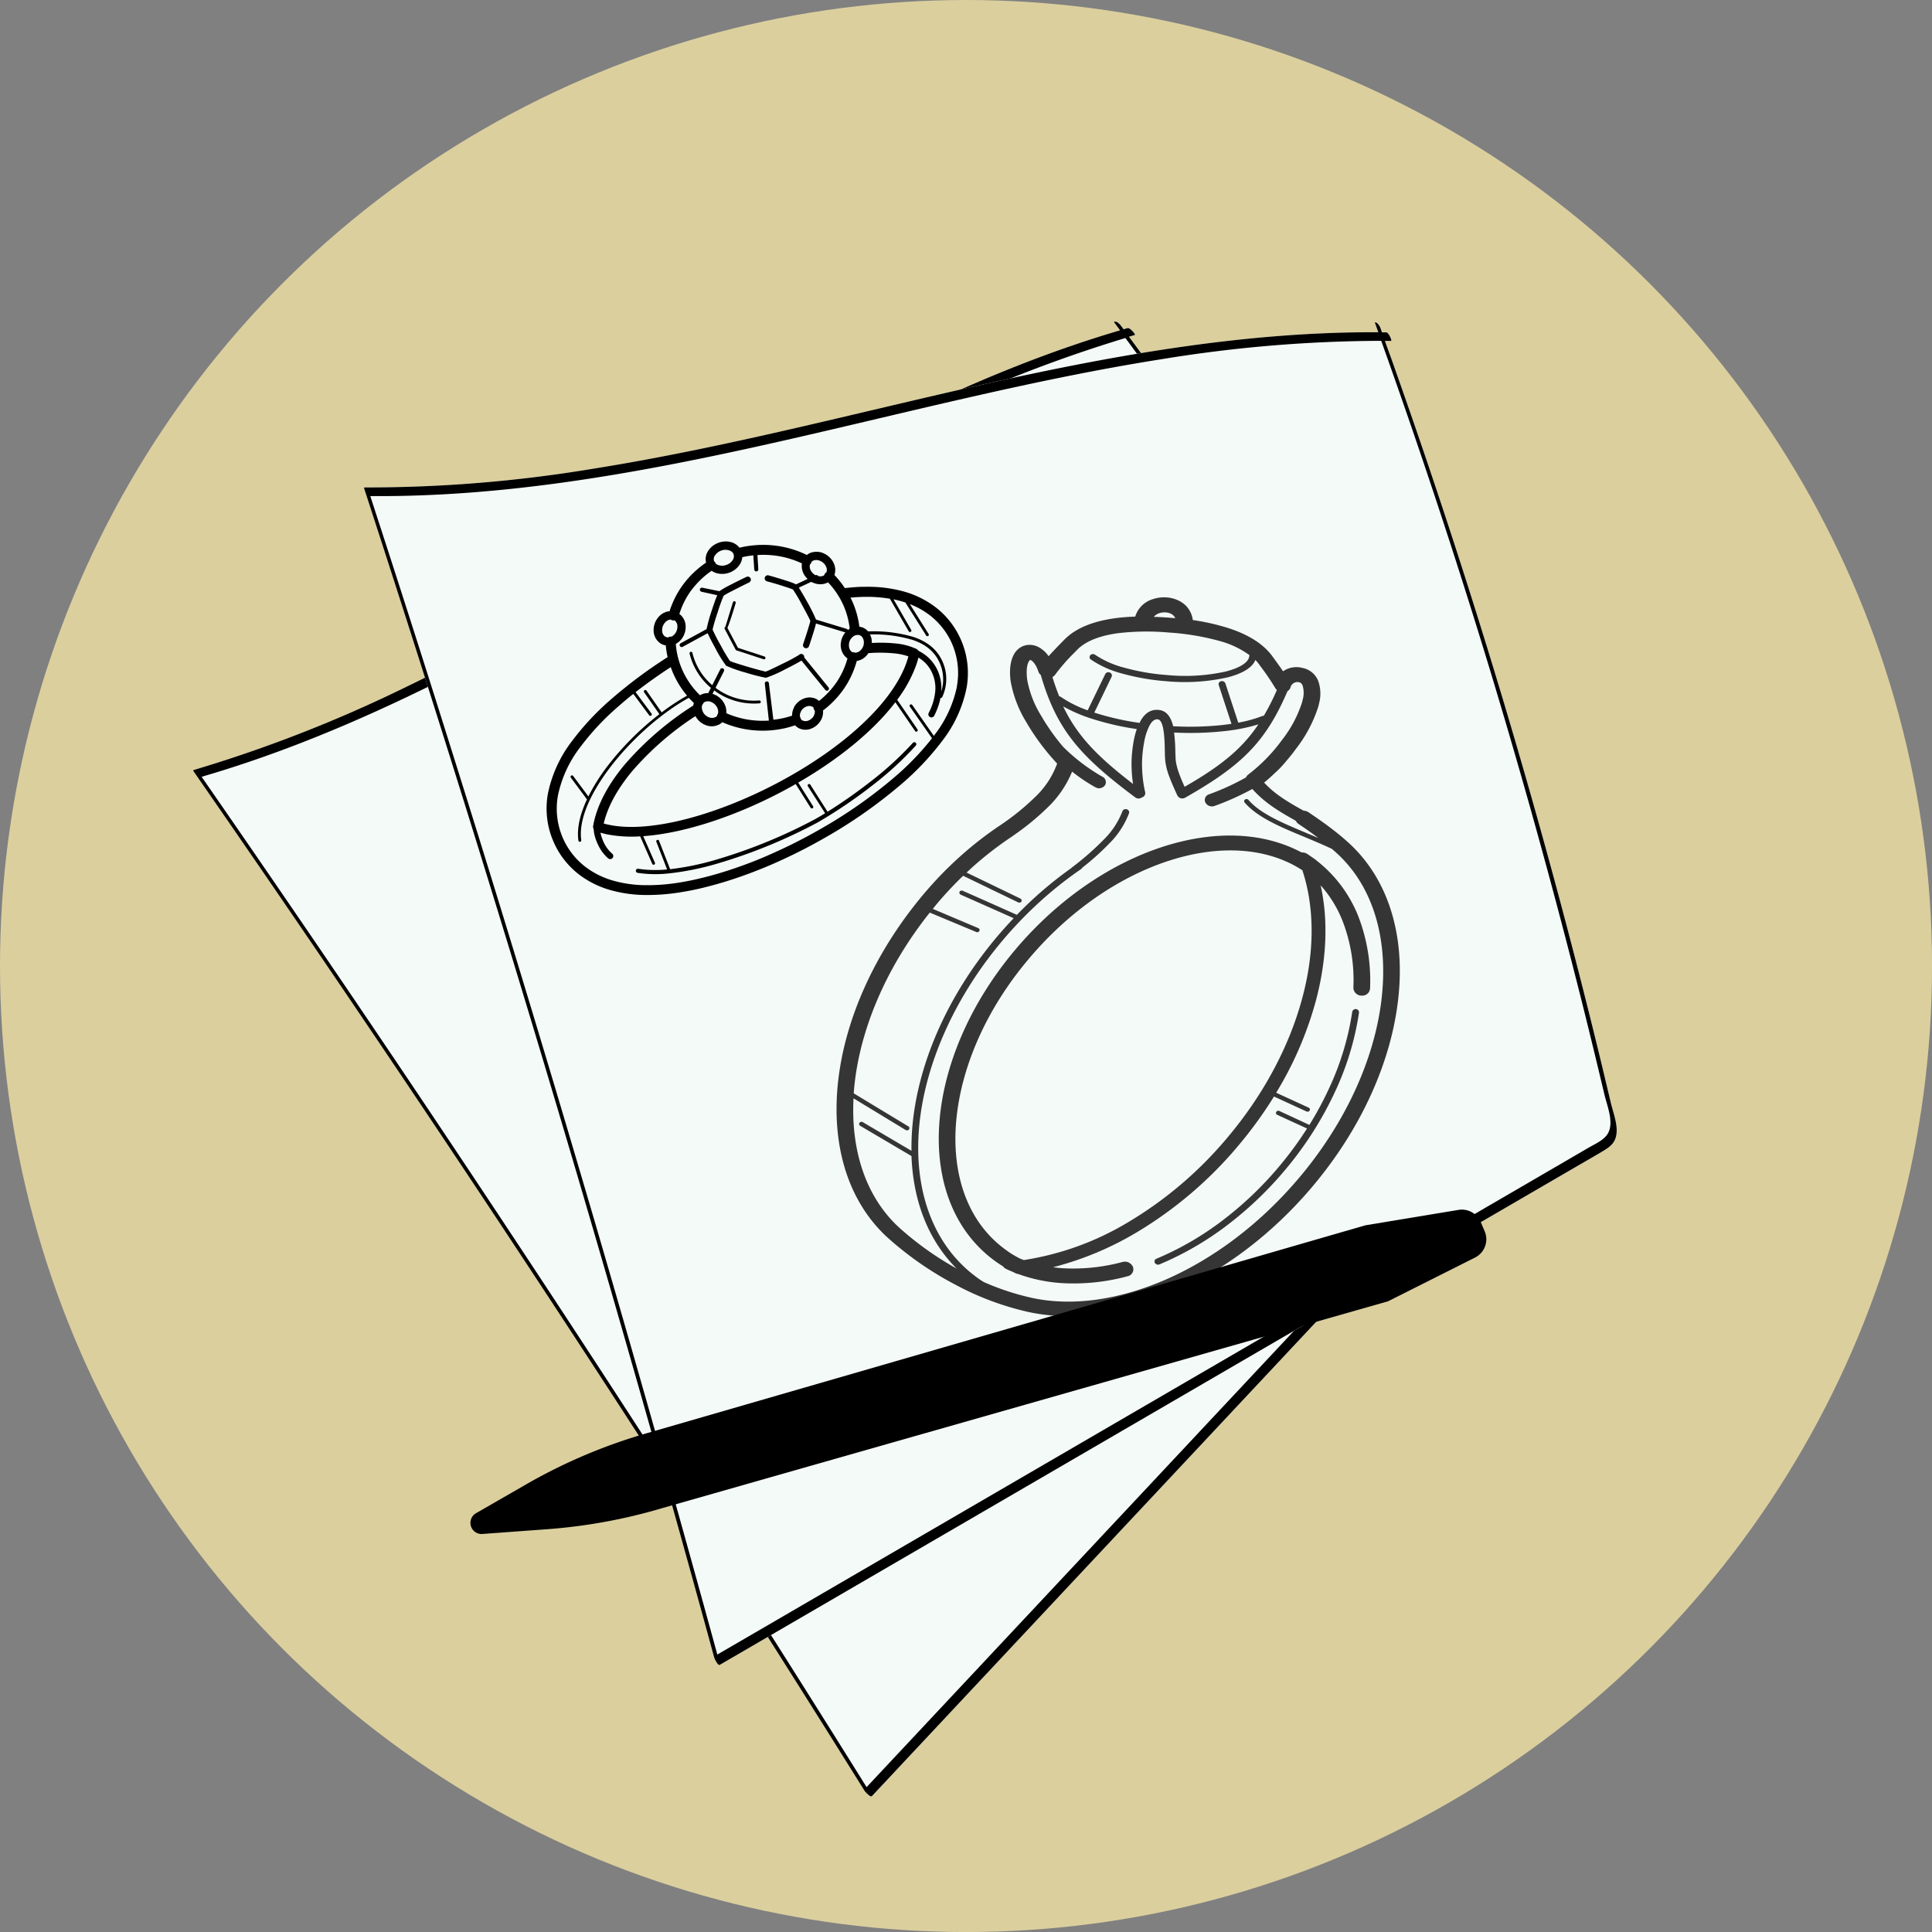 <svg viewBox="0 0 556.93 556.93" xmlns="http://www.w3.org/2000/svg"><rect x="0" y="0" width="556.93" height="556.93" fill="#808080" stroke="none"/><defs><style>.cls-1{fill:#dbcf9e;}.cls-2{fill:#f4faf8;}.cls-3{fill:#353535;}.cls-3,.cls-4{fill-rule:evenodd;}</style></defs><g data-name="Layer 2" id="Layer_2"><g data-name="Layer 1" id="Layer_1-2"><circle r="278.47" cy="278.47" cx="278.47" class="cls-1"></circle><path d="M251.35,517.75l74.87-79.93,74.87-79.93,37.29-39.81,9.33-9.95c1.55-1.66,3.12-3.31,4.66-5,1.14-1.24,2.35-2.55,2.64-4.27.59-3.49-2.54-7.27-4.16-10.07q-3.23-5.61-6.49-11.18-26.17-44.71-54.58-88.07t-58.85-85c-1.82-2.5-3.66-5-5.49-7.48l1.67-.49c.36-.1-1.37-2.16-2.05-2l-1.17.35-.61-.83c-.33-.44-1-1.24-1.6-1.34-.4-.06-.73-.15-.33.4l1.53,2.07c-36.36,10.69-70.36,27.84-103.33,46.28-34,19-67.24,39.55-102.38,56.47a396.22,396.22,0,0,1-61.35,24c-.26.08,0,.38.07.51Q95,278.87,133,335.94t75,115q20.76,32.49,41.16,65.19C249.32,516.45,250.91,518.22,251.35,517.75Z" class="cls-2"></path><path d="M251.35,517.75l74.87-79.93,74.87-79.93,37.29-39.81,9.33-9.95c1.55-1.66,3.12-3.31,4.66-5,1.14-1.24,2.35-2.55,2.64-4.27.59-3.49-2.54-7.27-4.16-10.07q-3.23-5.61-6.49-11.18-26.17-44.71-54.58-88.07t-58.85-85c-1.82-2.5-3.66-5-5.49-7.48l1.67-.49c.36-.1-1.37-2.16-2.05-2l-1.17.35-.61-.83c-.33-.44-1-1.24-1.6-1.34-.4-.06-.73-.15-.33.4l1.53,2.07c-36.36,10.69-70.36,27.84-103.33,46.28-34,19-67.24,39.55-102.38,56.47a396.22,396.22,0,0,1-61.35,24c-.26.08,0,.38.07.51Q95,278.87,133,335.94t75,115q20.76,32.49,41.16,65.19C249.32,516.45,250.91,518.22,251.35,517.75ZM177.73,402q-37.5-57.64-76.08-114.58-21.6-31.86-43.53-63.5c37.06-10.77,71.65-28.28,105.2-47.08,34-19.05,67.23-39.55,102.4-56.4a396.73,396.73,0,0,1,58.7-23q29,39.37,56.09,80.11,28.55,42.94,54.89,87.3,6.6,11.11,13.06,22.31c1.79,3.1,5.57,7.56,3.82,11.32-.85,1.81-2.58,3.27-3.92,4.7l-4.66,5-37.29,39.81q-37,39.49-74,79l-74,79-8.6,9.18Q214.29,458.21,177.73,402Z"></path><path d="M207.49,479.92l94.67-55.07,94.67-55.08L444,342.34l11.78-6.85c2-1.15,3.94-2.27,5.9-3.43,1.44-.86,3-1.77,3.76-3.34,1.56-3.17-.36-7.68-1.1-10.84q-1.49-6.28-3-12.57-12.22-50.34-27-100t-32-98.31c-1-2.91-2.08-5.82-3.12-8.73H401c.36,0-.7-2.46-1.41-2.47-.41,0-.81,0-1.22,0-.11-.33-.23-.65-.35-1a3.45,3.45,0,0,0-1.15-1.73c-.36-.18-.65-.36-.42.28l.87,2.43c-37.9-.2-75.39,6.46-112.27,14.67-38,8.46-75.76,18.58-114.28,24.7a395.67,395.67,0,0,1-65.65,5.36c-.28,0-.13.36-.08.51q21.24,65.19,41.27,130.76t38.83,131.69q10.56,37.08,20.72,74.27C205.93,478.09,206.94,480.24,207.49,479.92Z" class="cls-2"></path><path d="M207.49,479.92l94.67-55.07,94.67-55.08L444,342.34l11.78-6.85c2-1.15,3.94-2.27,5.9-3.43,1.44-.86,3-1.77,3.76-3.34,1.56-3.17-.36-7.68-1.1-10.84q-1.49-6.28-3-12.57-12.22-50.34-27-100t-32-98.31c-1-2.91-2.08-5.82-3.12-8.73H401c.36,0-.7-2.46-1.41-2.47-.41,0-.81,0-1.22,0-.11-.33-.23-.65-.35-1a3.45,3.45,0,0,0-1.15-1.73c-.36-.18-.65-.36-.42.28l.87,2.43c-37.9-.2-75.39,6.46-112.27,14.67-38,8.46-75.76,18.58-114.28,24.7a395.67,395.67,0,0,1-65.65,5.36c-.28,0-.13.36-.08.51q21.24,65.19,41.27,130.76t38.83,131.69q10.56,37.08,20.72,74.27C205.93,478.09,206.94,480.24,207.49,479.92Zm-37.29-132q-19.37-66-40-131.6Q118.67,179.58,106.74,143c38.6.33,76.76-6.52,114.3-14.9,38-8.49,75.75-18.58,114.28-24.63a396.25,396.25,0,0,1,62.84-5.22q16.47,46.05,30.73,92.83,15,49.33,27.53,99.4,3.12,12.53,6.1,25.11c.83,3.49,3.17,8.84.41,11.94-1.33,1.49-3.41,2.39-5.11,3.38l-5.89,3.43-47.15,27.43-93.56,54.43-93.56,54.43-10.88,6.32Q189.08,412.25,170.2,347.9Z"></path><path d="M390.93,290.89a1,1,0,0,0-1.12.75A80.31,80.31,0,0,1,383,314a94.33,94.33,0,0,1-5.55,10.27l-8.63-4a.71.71,0,0,0-.93.26.61.61,0,0,0,.32.85l8.56,3.93a103.46,103.46,0,0,1-7.15,9.87,101.52,101.52,0,0,1-16.94,16.43,86.85,86.85,0,0,1-19.32,11.24.84.84,0,0,0-.46,1.18,1.09,1.09,0,0,0,1.34.45A88.92,88.92,0,0,0,354,353a103.53,103.53,0,0,0,17.25-16.71,101.09,101.09,0,0,0,13.6-21.59,82.2,82.2,0,0,0,6.91-22.82A.94.94,0,0,0,390.93,290.89Z" class="cls-3"></path><path d="M391.53,264.08A38.13,38.13,0,0,0,380,248.45c-.52-.43-1-.83-1.57-1.2s-1.08-.76-1.62-1.11a2.68,2.68,0,0,0-1.59-.4c-11.21-6-25.29-6.32-39.6-1.78-15.07,4.77-30.44,15-42.88,29.72-13.05,15.46-20.45,33-21.87,48.95-1.45,16.21,3.29,30.75,14.56,39.81a37.7,37.7,0,0,0,3.51,2.49l.2.12a2.33,2.33,0,0,0,.89.74c.68.33,1.38.63,2.09.92.2.11.4.22.6.31a2.24,2.24,0,0,0,.79.23,44.87,44.87,0,0,0,13,2.65,59.64,59.64,0,0,0,18.54-2,2.06,2.06,0,0,0,1.56-2.65,2.53,2.53,0,0,0-3-1.47,54.86,54.86,0,0,1-16.9,1.83c-1.06-.06-2.12-.17-3.15-.31a91.21,91.21,0,0,0,24.19-10.1,115.57,115.57,0,0,0,29.26-25,120,120,0,0,0,10.24-14.11l9.35,4.3a.73.73,0,0,0,.94-.27.6.6,0,0,0-.33-.84L367.88,315a102.81,102.81,0,0,0,11.33-26.11c3.23-11.89,3.75-23.47,1.49-33.68A34.44,34.44,0,0,1,387,265.44a47.17,47.17,0,0,1,3.13,19.29,2.34,2.34,0,0,0,2.33,2.27,2.24,2.24,0,0,0,2.48-2A51.41,51.41,0,0,0,391.53,264.08ZM375.32,288c-3.66,13.47-10.9,27.38-21.56,40a111.82,111.82,0,0,1-28.32,24.18,82.7,82.7,0,0,1-30.3,11.05l-1-.37c-.88-.45-1.73-.92-2.55-1.43a33.79,33.79,0,0,1-3-2.17c-10.05-8.07-14.26-21.31-12.94-36.18,1.36-15.16,8.45-32,21-46.77,11.88-14.08,26.47-23.81,40.73-28.32,14-4.45,27.68-3.8,37.9,2.78l.14.07C379,261.65,379,274.59,375.32,288Z" class="cls-3"></path><path d="M388.87,243.05c-1.48-1.36-3.27-2.85-5.31-4.4s-4.14-3-6.4-4.53a2.65,2.65,0,0,0-1.37-.42c-4.27-2.39-8.12-4.58-11.39-8.1,1.05-.85,2.09-1.79,3.11-2.77a28.15,28.15,0,0,0,3-3.11.47.47,0,0,0,.06-.09c1.07-1.22,2.09-2.47,3-3.75a39.14,39.14,0,0,0,6.47-12.24c.08-.31.15-.6.21-.89a11.07,11.07,0,0,0-.2-6.32,6.08,6.08,0,0,0-4.47-3.86l-.26-.06a6.72,6.72,0,0,0-5.45,1c-.86-1.26-1.75-2.48-2.48-3.49l-.57-.79h0c-3.05-4.2-8.18-6.83-13.76-8.49a65.09,65.09,0,0,0-9.22-2,7.08,7.08,0,0,0-3.59-5.35,9.36,9.36,0,0,0-4-1.18,10.33,10.33,0,0,0-4,.53,7.54,7.54,0,0,0-5,5c-1.92.07-3.88.21-5.79.47-5.74.78-11.17,2.58-14.73,6.27l-.57.58-.11.1c-1.1,1.14-2.5,2.58-3.78,4a8,8,0,0,0-3-2.68,5.52,5.52,0,0,0-3.4-.51,5,5,0,0,0-2.9,1.68c-1.38,1.59-2.18,4.47-1.65,8.64a33.84,33.84,0,0,0,4.49,11.82,66.57,66.57,0,0,0,8.93,12,25.13,25.13,0,0,1-6.27,9.58,71.68,71.68,0,0,1-10,8.11l0,0a103.34,103.34,0,0,0-11.5,8.9,107.28,107.28,0,0,0-10.63,10.94c-14.34,17-22.7,36.23-24.71,53.84-2.06,18,2.47,34.3,13.93,45a95.21,95.21,0,0,0,19.56,13.7,83.1,83.1,0,0,0,21.24,8c12.92,2.83,27.81.68,42.44-5.82,14.06-6.25,27.91-16.55,39.52-30.3,14.4-17.07,22.76-36.39,24.73-54.06C405.1,270.08,400.48,253.72,388.87,243.05Zm-54.76-66.26a4.68,4.68,0,0,1,1.93-.25,3.91,3.91,0,0,1,1.69.48,2.66,2.66,0,0,1,1.06,1.18l-1.41-.12c-1.49-.12-3.11-.21-4.79-.27A3.62,3.62,0,0,1,334.11,176.79ZM309.75,188.1l.1-.11.58-.59c2.72-2.82,7.15-4.24,11.92-4.88a71.7,71.7,0,0,1,14.74-.17,72.69,72.69,0,0,1,14.58,2.45,26.21,26.21,0,0,1,8.52,4.06,1.17,1.17,0,0,0-.06.2c-.12,1.88-2.72,3.47-6.82,4.52a54.26,54.26,0,0,1-17,1,62.72,62.72,0,0,1-12.18-2.1,27.21,27.21,0,0,1-8.43-3.72,1.06,1.06,0,0,0-1.4.11.83.83,0,0,0,.16,1.25,29.27,29.27,0,0,0,9.11,4.07,66.27,66.27,0,0,0,12.61,2.18,56.63,56.63,0,0,0,17.75-1.12c4.21-1.08,7.1-2.8,7.95-5a10.55,10.55,0,0,1,1,1.16h0l.57.79a69.22,69.22,0,0,1,4.14,6.1l.05.07h0a2.26,2.26,0,0,0,.44.53,66.7,66.7,0,0,1-3.76,7.43,1.23,1.23,0,0,0-.42.07,37.92,37.92,0,0,1-6.95,1.92l-3.71-11.31a1.05,1.05,0,0,0-1.24-.64.87.87,0,0,0-.68,1.1l3.67,11.18c-.87.13-1.76.25-2.69.36a89.8,89.8,0,0,1-14.11.34c-.58-2.35-1.66-4.24-3.78-4.65h-.09a4.06,4.06,0,0,0-.68-.08h0c-2.21-.07-3.76,1.23-4.85,3.18-.11.18-.19.4-.29.59a79.23,79.23,0,0,1-12.86-2.91l-.19-.06,5-10.35a.9.9,0,0,0-.53-1.2,1,1,0,0,0-1.31.44l-5.07,10.45a33.12,33.12,0,0,1-7.74-3.87,1.18,1.18,0,0,0-.47-.18c-.7-1.73-1.34-3.57-1.95-5.54a2.21,2.21,0,0,0,.81-.71A53.61,53.61,0,0,1,309.75,188.1Zm53,20.71a43.48,43.48,0,0,1-4.83,6c-4.14,4.29-9.35,7.93-16.44,12-.73-1.62-1.26-2.89-1.64-4a16.88,16.88,0,0,1-.88-3.37c-.09-.65-.12-1.69-.15-2.9a48.41,48.41,0,0,0-.36-5.37,91.72,91.72,0,0,0,14.08-.37A52.91,52.91,0,0,0,362.76,208.81Zm-47.85-1.57a82,82,0,0,0,12.79,2.93,25.93,25.93,0,0,0-.9,3.52,39.09,39.09,0,0,0-.61,6.1,43.13,43.13,0,0,0,.23,4.68c.06.51.14,1,.21,1.52-6.48-5-11.27-9.25-14.92-13.92a44,44,0,0,1-5.22-8.44A43.76,43.76,0,0,0,314.91,207.24ZM374.5,339.51c-11.18,13.24-24.46,23.13-37.89,29.1-13.63,6.06-27.39,8.09-39.21,5.51a74.28,74.28,0,0,1-13.81-4.55c-.37-.24-.74-.45-1.1-.7-.78-.54-1.54-1.11-2.28-1.7-11.83-9.51-16.79-25-15.25-42.31s9.71-36.76,24.08-53.79a117.27,117.27,0,0,1,10.74-11.15,109.94,109.94,0,0,1,11.89-9.41.85.85,0,0,0,.29-.36,74.22,74.22,0,0,0,7.69-6.88,24.7,24.7,0,0,0,5.82-8.86.9.9,0,0,0-.68-1.12,1,1,0,0,0-1.24.58,23,23,0,0,1-5.44,8.22,79.81,79.81,0,0,1-9.15,8s0,0,0,.05a112.28,112.28,0,0,0-10.59,8.5c-1.78,1.61-3.52,3.31-5.24,5.08-1.42-.64-12-5.36-15.6-6.93a.7.7,0,0,0-.92.28.62.62,0,0,0,.34.84c3,1.33,12.95,5.74,15.26,6.78q-2.43,2.54-4.74,5.27c-14.6,17.29-22.87,36.93-24.46,54.7a70.66,70.66,0,0,0-.26,7.08l-14-8.24a.75.75,0,0,0-1,.17.61.61,0,0,0,.22.87l14.78,8.71c.47,12.83,4.77,24.22,13,32.42a90,90,0,0,1-16.77-12c-9.48-8.86-13.7-22.15-12.94-37.06l15,9.11a.75.75,0,0,0,1-.16.59.59,0,0,0-.2-.87l-15.74-9.52c.07-1,.17-2,.28-3,1.83-16,9.14-33.39,21.64-49.1l13.39,5.59a.71.71,0,0,0,.92-.3.61.61,0,0,0-.36-.83L268.9,262c.45-.55.88-1.1,1.33-1.64a107.66,107.66,0,0,1,7.41-7.9l15.86,7.66a.73.73,0,0,0,.94-.25.61.61,0,0,0-.31-.85l-15.5-7.49c.61-.56,1.21-1.13,1.82-1.68a99.91,99.91,0,0,1,11.42-8.8l.18-.15a74.17,74.17,0,0,0,10.1-8.28,30,30,0,0,0,6.9-10.19,48.27,48.27,0,0,0,6.77,4.54,2.1,2.1,0,0,0,2.72-.62,1.73,1.73,0,0,0-.77-2.46,54,54,0,0,1-11.3-8.6,61.92,61.92,0,0,1-6.36-9,29.74,29.74,0,0,1-4-10.32c-.38-3,0-4.78.69-5.59a.9.9,0,0,1,.17-.16l.14.06c.78.37,1.6,1.47,2.21,3.29a2.12,2.12,0,0,0,.7,1c2.26,7.8,5.06,13.64,9.23,18.95,4.28,5.46,10,10.36,18,16.34a1.6,1.6,0,0,0,1.93,0,1.27,1.27,0,0,0,.94-1.48,32,32,0,0,1-.69-4.11,38.08,38.08,0,0,1-.22-4.41,35.38,35.38,0,0,1,.57-5.69,17,17,0,0,1,1.61-5.06c.6-1.06,1.31-1.77,2.15-1.75h0l.24,0h0c1.78.31,1.93,5.53,2,9.18,0,1.28.07,2.39.18,3.19a18.69,18.69,0,0,0,1,3.85c.52,1.44,1.28,3.23,2.43,5.71a1.59,1.59,0,0,0,2,.77l.25-.11c8.1-4.62,13.94-8.6,18.59-13.41,4.46-4.61,7.78-10,10.91-17.29a2.06,2.06,0,0,0,.95-1.37,2.08,2.08,0,0,1,2.34-1.22h.08a1.5,1.5,0,0,1,1,1,7.26,7.26,0,0,1,0,4.08c-.05.24-.11.48-.17.72a34.9,34.9,0,0,1-5.81,10.89,48.36,48.36,0,0,1-9.69,9.92,2.07,2.07,0,0,0-.67.84A71.74,71.74,0,0,1,348.47,229a1.68,1.68,0,0,0-1,2.33,2.15,2.15,0,0,0,2.64,1A77.67,77.67,0,0,0,361,227.44c3.7,4.13,7.9,6.56,12.56,9.18a2.22,2.22,0,0,0,.82.94c2,1.33,3.91,2.67,5.63,4l-3.37-1.42c-6.93-2.9-13.28-5.55-16.74-9.54a.76.76,0,0,0-1-.13.58.58,0,0,0-.11.88c3.67,4.24,10.17,7,17.27,9.92,2.58,1.08,5.24,2.2,7.87,3.43.53.45,1.05.91,1.52,1.34,10.54,9.7,14.71,24.79,12.85,41.55C396.43,304.49,388.38,323.06,374.5,339.51Z" class="cls-3"></path><path d="M276.77,183.9a24.09,24.09,0,0,0-2.88-4.7,23.83,23.83,0,0,0-3.91-3.93,27,27,0,0,0-9.37-4.74,38.39,38.39,0,0,0-10.28-1.38c-1.34,0-2.65,0-3.92.11-.95.07-1.91.16-2.87.27a26.26,26.26,0,0,0-3-3.77,4.6,4.6,0,0,0-.19-3.38,5.74,5.74,0,0,0-2.6-2.72l-.39-.19a5,5,0,0,0-3.25-.25l-.06,0a4.07,4.07,0,0,0-1.46.76,28.65,28.65,0,0,0-15.17-2.79c-.83.07-1.66.18-2.48.32-.59.1-1.19.23-1.78.38a4.51,4.51,0,0,0-2.13-1.52,5.89,5.89,0,0,0-3.9.09h0a5.89,5.89,0,0,0-3.05,2.44,4.31,4.31,0,0,0-.55,3.29A27.51,27.51,0,0,0,197,168.4a26.25,26.25,0,0,0-4,7.84c-.15,0-.29,0-.44,0a4.93,4.93,0,0,0-2.82,1.74,3.63,3.63,0,0,0-.27.34,5.71,5.71,0,0,0-1.05,3.6,4.59,4.59,0,0,0,1.59,3.27l.24.19h0a3.9,3.9,0,0,0,1.69.67l0,.16a26,26,0,0,0,.51,3.22,135.78,135.78,0,0,0-15.91,11.82,77,77,0,0,0-11.7,12.44,36.86,36.86,0,0,0-6.9,15.12,23.92,23.92,0,0,0,1.88,14.4,22.89,22.89,0,0,0,2.88,4.7,23.9,23.9,0,0,0,3.91,3.94h0a26.88,26.88,0,0,0,9.36,4.73A38,38,0,0,0,186.32,258a58.57,58.57,0,0,0,9.09-.67c2.9-.43,5.66-1,8.14-1.64,3.1-.78,6.19-1.7,9.24-2.75s6.36-2.32,9.47-3.66,6.32-2.86,9.43-4.46,6.35-3.42,9.4-5.25a140.21,140.21,0,0,0,18-12.9,79.11,79.11,0,0,0,12.65-13.26,36.78,36.78,0,0,0,6.89-15.12A24,24,0,0,0,276.77,183.9Zm-6.49,9.36a11.65,11.65,0,0,0-3-4,12.37,12.37,0,0,0-2.55-1.68,1.34,1.34,0,0,0-.51-.49,17.94,17.94,0,0,0-6-1.6,42.92,42.92,0,0,0-6.91-.14,4.79,4.79,0,0,0-.53-2.46,39.28,39.28,0,0,1,12.25,1.56c3.48,1.16,6,3.05,7.48,5.88a11.67,11.67,0,0,1,.82,9.05A12.35,12.35,0,0,0,270.28,193.26Zm-46.48,32.6c-17.44,9.16-36.64,14.44-48.46,11.86-.44-.1-.88-.2-1.3-.32,1-4.43,3.61-9.6,8.23-15.14a85.62,85.62,0,0,1,18.22-15.84l0,.06a2.91,2.91,0,0,0,.17.28,5.6,5.6,0,0,0,2.94,2.33,4.55,4.55,0,0,0,3.62-.22l.07,0,.2-.12a4,4,0,0,0,.71-.57,28.76,28.76,0,0,0,6.53,2,29.55,29.55,0,0,0,7.66.34,31.5,31.5,0,0,0,3.81-.58c1-.23,2-.53,3-.86a3.62,3.62,0,0,0,.75.65l.26.15a4.34,4.34,0,0,0,3.46.22,5.4,5.4,0,0,0,2.81-2.23,2.76,2.76,0,0,0,.16-.27l.06-.09a4.88,4.88,0,0,0,.55-2.7,27.47,27.47,0,0,0,6.15-6.45,26.36,26.36,0,0,0,3.58-7.83,4.71,4.71,0,0,0,2.35-1.09,5.62,5.62,0,0,0,1-1.16,42.27,42.27,0,0,1,7.53.07,17.57,17.57,0,0,1,4,.86c-.16.6-.35,1.21-.56,1.81C256.79,203.76,241.22,216.72,223.8,225.86Zm-21.26-22.8a1.49,1.49,0,0,0,.29-.5l.17-.13.07-.05.05,0a2.22,2.22,0,0,1,1.74-.08,3.34,3.34,0,0,1,1.7,1.36h0s.07.12.13.22h0a2.64,2.64,0,0,1,.3,1.72s0,.06,0,.1a1.07,1.07,0,0,0-.16.25,1.39,1.39,0,0,0-.1.33,1.52,1.52,0,0,1-.46.45l-.07,0,0,0a2.24,2.24,0,0,1-1.75.08,3.32,3.32,0,0,1-1.7-1.36l-.09-.16,0-.06a2.63,2.63,0,0,1-.31-1.71,1.15,1.15,0,0,1,.1-.33Zm28.07,3.61a2.43,2.43,0,0,1,.29-1.58l0-.06.08-.14a3.07,3.07,0,0,1,1.57-1.25,2,2,0,0,1,1.59.07l.06,0,0,0h0a1.28,1.28,0,0,1,.32.29,1.38,1.38,0,0,0,.27.76l.09.11a2.45,2.45,0,0,1-.29,1.43l0,.06-.09.14a3,3,0,0,1-1.57,1.25,2,2,0,0,1-1.58-.07l0,0-.06,0a1.42,1.42,0,0,1-.49-.54l0-.13a1.23,1.23,0,0,0-.11-.23S230.62,206.71,230.61,206.67ZM249,185.48c0,.08,0,.17,0,.25a3.26,3.26,0,0,1-1.07,1.86,2.26,2.26,0,0,1-1.4.56,1.42,1.42,0,0,0-.29-.1,1.19,1.19,0,0,0-.42,0,1.78,1.78,0,0,1-.74-.65,2.61,2.61,0,0,1-.34-1.68,2,2,0,0,1,0-.26,3.25,3.25,0,0,1,1.06-1.86,2.16,2.16,0,0,1,1.63-.56h.13a1.66,1.66,0,0,1,1.09.77A2.57,2.57,0,0,1,249,185.48Zm-4.55-3.85a.59.59,0,0,0-.37-.34l-8.85-2.69a49.3,49.3,0,0,0-2.49-5c-.9-1.63-1.85-3.25-2.47-4.2l3.56-1.67.19.12.07,0,.33.16.07,0a5,5,0,0,0,3.31.23,4.67,4.67,0,0,0,.89-.38,23.48,23.48,0,0,1,4.12,5.94,22.87,22.87,0,0,1,2.13,7.41A5.36,5.36,0,0,0,244.42,181.63Zm-9.75-20.12h0a2.66,2.66,0,0,1,1.69.16l.24.11a3.25,3.25,0,0,1,1.5,1.57,2.21,2.21,0,0,1,.12,1.61,1.49,1.49,0,0,0-.32.24,1.45,1.45,0,0,0-.35.64,2.09,2.09,0,0,1-.48.22,2.47,2.47,0,0,1-1.24,0,.58.58,0,0,0-.7-.25l-.08,0a3.26,3.26,0,0,1-1.45-1.54,2.3,2.3,0,0,1-.14-1.56,1.3,1.3,0,0,0,.34-.43,1.46,1.46,0,0,0,.12-.33A1.84,1.84,0,0,1,234.67,161.51Zm-28.61-1.36a3.47,3.47,0,0,1,1.75-1.41l.15-.06a3.51,3.51,0,0,1,2.26,0,2,2,0,0,1,1.21,1,.49.49,0,0,0,0,.12l.06.16a2,2,0,0,1-.28,1.45,3.49,3.49,0,0,1-1.83,1.43h0a3.5,3.5,0,0,1-2.32.06,2.14,2.14,0,0,1-.77-.43,1.47,1.47,0,0,0-.15-.34,1.72,1.72,0,0,0-.32-.34h0A1.91,1.91,0,0,1,206.06,160.15Zm-6.74,9.94a24.61,24.61,0,0,1,5.78-5.55,5,5,0,0,0,1.19.61,6.1,6.1,0,0,0,7-2.53,4.5,4.5,0,0,0,.65-2c.48-.11,1-.22,1.48-.3s1.13-.17,1.71-.23l.26,4.07a.59.59,0,0,0,1.18-.07l-.26-4.09a26.32,26.32,0,0,1,6.73.42,25.56,25.56,0,0,1,6.1,2,4.83,4.83,0,0,0,.37,2.72,5.53,5.53,0,0,0,1.27,1.75l-3.32,1.56a20.19,20.19,0,0,0-2.65-1c-1.56-.51-3.56-1.11-5.22-1.57a.89.89,0,1,0-.48,1.71c1.65.46,3.62,1,5.16,1.55a22.69,22.69,0,0,1,2.29.8,47.86,47.86,0,0,1,2.63,4.47c1.2,2.19,2.34,4.35,2.37,4.59,0,.09-.22.9-.56,2-.4,1.37-1,3.14-1.51,4.68a.89.89,0,1,0,1.69.58c.52-1.52,1.1-3.32,1.53-4.75.2-.69.37-1.3.47-1.78l8.48,2.57a5.76,5.76,0,0,0-1.24,2.61c0,.15,0,.29-.07.43a5,5,0,0,0,.71,3.21,4.21,4.21,0,0,0,1.21,1.24,23.25,23.25,0,0,1-3.13,6.85,24.57,24.57,0,0,1-5.07,5.42,4.93,4.93,0,0,0-.49-.39,2.71,2.71,0,0,1-.26-.15,4.38,4.38,0,0,0-3.46-.21,5.42,5.42,0,0,0-2.81,2.22,2.76,2.76,0,0,0-.16.27l0,.09a5,5,0,0,0-.59,2.41,22.86,22.86,0,0,1-2.59.72,25.53,25.53,0,0,1-2.8.45L221.65,197a.59.59,0,1,0-1.17.12l1.16,10.6a26.54,26.54,0,0,1-6.39-.34,26,26,0,0,1-5.88-1.79,5,5,0,0,0-.59-2.79h0c-.05-.1-.12-.22-.22-.38h0a5.69,5.69,0,0,0-2.94-2.33l-.23-.07.5-1,.26.2a19.32,19.32,0,0,0,12.78,3.53.42.42,0,0,0,.38-.45.42.42,0,0,0-.45-.38,18.47,18.47,0,0,1-12.23-3.37l-.36-.29,2.42-4.78a.6.6,0,0,0-.27-.8.59.59,0,0,0-.79.27l-2.31,4.56a17.65,17.65,0,0,1-5.71-9.25.42.42,0,1,0-.81.2,18.62,18.62,0,0,0,6.13,9.82l-.77,1.53a4.28,4.28,0,0,0-2.16.48l-.22.13a23.72,23.72,0,0,1-4.58-6.22,22.77,22.77,0,0,1-2.36-8.18l0-.42a5.27,5.27,0,0,0,1.5-1.23h0c.08-.1.17-.21.26-.34a5.72,5.72,0,0,0,1.05-3.61,4.54,4.54,0,0,0-1.58-3.26l-.23-.18A23.48,23.48,0,0,1,199.32,170.09Zm-7.75,13.33a2.19,2.19,0,0,1-.73-1.58,3.36,3.36,0,0,1,.61-2.1l.15-.2a2.61,2.61,0,0,1,1.48-.93,1.24,1.24,0,0,1,.27,0,1.43,1.43,0,0,0,.45.21,1.29,1.29,0,0,0,.55,0l.06,0,.1.08a2.15,2.15,0,0,1,.73,1.58,3.27,3.27,0,0,1-.61,2.09,2,2,0,0,1-.16.21h0a2.64,2.64,0,0,1-.95.74h-.25a1.42,1.42,0,0,0-.7.23,1.63,1.63,0,0,1-.9-.29Zm84.27,14.4a34.06,34.06,0,0,1-6.4,13.93c-.09.13-.18.25-.28.37L263,203.27a.42.42,0,1,0-.68.48l6.35,9.06a78.65,78.65,0,0,1-11.39,11.71,136.23,136.23,0,0,1-17.62,12.62c-3,1.79-6.08,3.53-9.25,5.16-3,1.55-6.1,3-9.24,4.37s-6.15,2.52-9.27,3.59-6,1.93-9,2.68c-2.39.6-5,1.17-7.86,1.59a56.1,56.1,0,0,1-8.65.64,35.31,35.31,0,0,1-9.52-1.28,24.07,24.07,0,0,1-8.38-4.21h0a21.09,21.09,0,0,1-6-7.59,21.21,21.21,0,0,1-1.66-12.74,34.25,34.25,0,0,1,6.4-13.93,74.23,74.23,0,0,1,11.27-12q2-1.77,4.07-3.39l4.59,6.19a.42.42,0,0,0,.67-.5l-4.61-6.2c3.59-2.8,7.1-5.24,10.14-7.21a23.92,23.92,0,0,0,1.32,3.12,26,26,0,0,0,3.38,5.11,62.57,62.57,0,0,0-7.32,4.82l-4.41-6.32a.42.42,0,0,0-.68.48l4.43,6.35A82.54,82.54,0,0,0,175,221a55.22,55.22,0,0,0-5.39,8.59l-4.39-5.91a.42.42,0,0,0-.58-.09.41.41,0,0,0-.08.58l4.51,6.08a.38.38,0,0,0,.16.12c-2,4.29-3,8.41-2.49,11.94a.41.41,0,0,0,.82-.12c-.84-5.83,2.62-13.42,8.1-20.69,6.16-8.17,14.86-15.92,22.9-20.34.46.52,1,1,1.45,1.5,0,.14-.09.27-.12.41s0,.2,0,.3a2.25,2.25,0,0,0-.21.12,89.24,89.24,0,0,0-19.6,16.91c-5.4,6.47-8.21,12.54-9.1,17.68a1.45,1.45,0,0,0,.16.94,9.46,9.46,0,0,0,.11,1.07,13.06,13.06,0,0,0,1,3.1,12.43,12.43,0,0,0,1.29,2.29,11.43,11.43,0,0,0,1.74,1.92.89.89,0,1,0,1.18-1.33,9.53,9.53,0,0,1-1.48-1.63,9.84,9.84,0,0,1-1.09-1.94,12.23,12.23,0,0,1-.8-2.47c.55.16,1.11.31,1.68.44a37.13,37.13,0,0,0,9.77.62l3.49,7.94a.41.41,0,0,0,.54.21.41.41,0,0,0,.22-.54l-3.37-7.66c11.7-.83,26.26-5.64,39.72-12.7,1.43-.75,2.84-1.53,4.24-2.32l4.3,6.83a.41.41,0,0,0,.7-.44l-4.28-6.81c11.32-6.55,21.49-14.64,28-23.17l5.72,8.34a.42.42,0,0,0,.69-.47l-5.88-8.57a38.68,38.68,0,0,0,5.42-9.85c.28-.77.5-1.55.7-2.32a10.12,10.12,0,0,1,1.4,1,9.68,9.68,0,0,1,2.54,3.4,10.49,10.49,0,0,1,.91,5.34,16.9,16.9,0,0,1-1.89,6.21.89.89,0,0,0,1.6.8,20.64,20.64,0,0,0,1.82-5.15.43.43,0,0,0,.47-.2,12.27,12.27,0,0,0-.3-11.06c-1.56-3-4.27-5.05-8-6.29a40.93,40.93,0,0,0-13.06-1.6A3.89,3.89,0,0,0,248,180.7l-.27,0a25.75,25.75,0,0,0-2.35-8c-.07-.14-.16-.27-.23-.42l1.47-.12c1.26-.08,2.5-.12,3.72-.11a39.76,39.76,0,0,1,6.18.54l5.43,9.39a.41.41,0,1,0,.71-.41l-5.08-8.8c.77.16,1.53.35,2.28.56l1.13.35,6,9.52a.41.41,0,0,0,.7-.44l-5.41-8.61a23.12,23.12,0,0,1,6,3.4,21.72,21.72,0,0,1,3.44,3.47,20.75,20.75,0,0,1,2.53,4.12A21.23,21.23,0,0,1,275.84,197.82Z" class="cls-4"></path><path d="M263.16,214.13a94.86,94.86,0,0,1-12.23,11.19A148.18,148.18,0,0,1,238.56,234l-5-7.85a.42.42,0,0,0-.7.45l5,7.83c-1.07.66-2,1.2-2.73,1.62A150.88,150.88,0,0,1,205.81,248a78.08,78.08,0,0,1-12.64,2.56l-3.2-8.23a.42.42,0,0,0-.78.3l3.12,8a33.49,33.49,0,0,1-8.32-.19.59.59,0,0,0-.2,1.17,35.24,35.24,0,0,0,9.23.14h0a79.34,79.34,0,0,0,13.09-2.61,152.49,152.49,0,0,0,29.58-12.05,139.62,139.62,0,0,0,15.95-10.81A95.7,95.7,0,0,0,264,214.92a.58.58,0,0,0-.05-.83A.59.59,0,0,0,263.16,214.13Z" class="cls-4"></path><path d="M203.68,181.35l-7.46,4.07a.6.6,0,0,0-.24.8.6.6,0,0,0,.81.24l7.2-3.93c.45,1,1.33,2.72,2.25,4.38a35.25,35.25,0,0,0,3.08,5,39.88,39.88,0,0,0,5.71,2,54.73,54.73,0,0,0,5.62,1.45.89.89,0,0,0,.23,0h0a38.15,38.15,0,0,0,5.5-2.44c1.86-.92,3.71-1.91,4.65-2.5l6.88,8.47a.59.59,0,1,0,.92-.74l-7-8.63a.88.88,0,0,0-1.54-.7,52.35,52.35,0,0,1-4.7,2.51c-2.3,1.15-4.59,2.23-4.86,2.26h0c-.28,0-2.73-.66-5.22-1.39s-4.9-1.51-5.1-1.67a48.39,48.39,0,0,1-2.64-4.47,50.18,50.18,0,0,1-2.36-4.59,50.76,50.76,0,0,1,1.46-4.92,46.49,46.49,0,0,1,1.74-4.84,23.79,23.79,0,0,1,2.38-1.32l0,0c1.57-.82,3.53-1.8,5-2.51a.89.89,0,0,0-.75-1.61c-1.55.73-3.54,1.72-5.12,2.55l0,0a22.06,22.06,0,0,0-2.74,1.6l-4.92-1a.59.59,0,0,0-.7.45.6.6,0,0,0,.46.71l4.54,1c-.44,1-1.06,2.78-1.62,4.51A47,47,0,0,0,203.68,181.35Z" class="cls-4"></path><path d="M209.69,181c.31-.71,1-2.52,2.38-7.15a.41.41,0,0,0-.27-.52.42.42,0,0,0-.52.28c-2.16,7.05-2.19,7.11-2.19,7.11a.42.42,0,0,0-.19.56l3.16,6a.4.4,0,0,0,.24.2l7.82,2.56a.41.41,0,1,0,.25-.79l-7.65-2.51Z" class="cls-4"></path><path d="M137.29,436.17l14-8.06a156.58,156.58,0,0,1,34.91-14.89l207.37-60,26.88-4.45a5.92,5.92,0,0,1,6.38,3.48l1.14,2.65a5.9,5.9,0,0,1-2.63,7.54l-25.22,12.68-209,59.56a157.08,157.08,0,0,1-33.38,6.14l-18.55,1.36A3.21,3.21,0,0,1,137.29,436.17Z" class="cls-4"></path></g></g></svg>